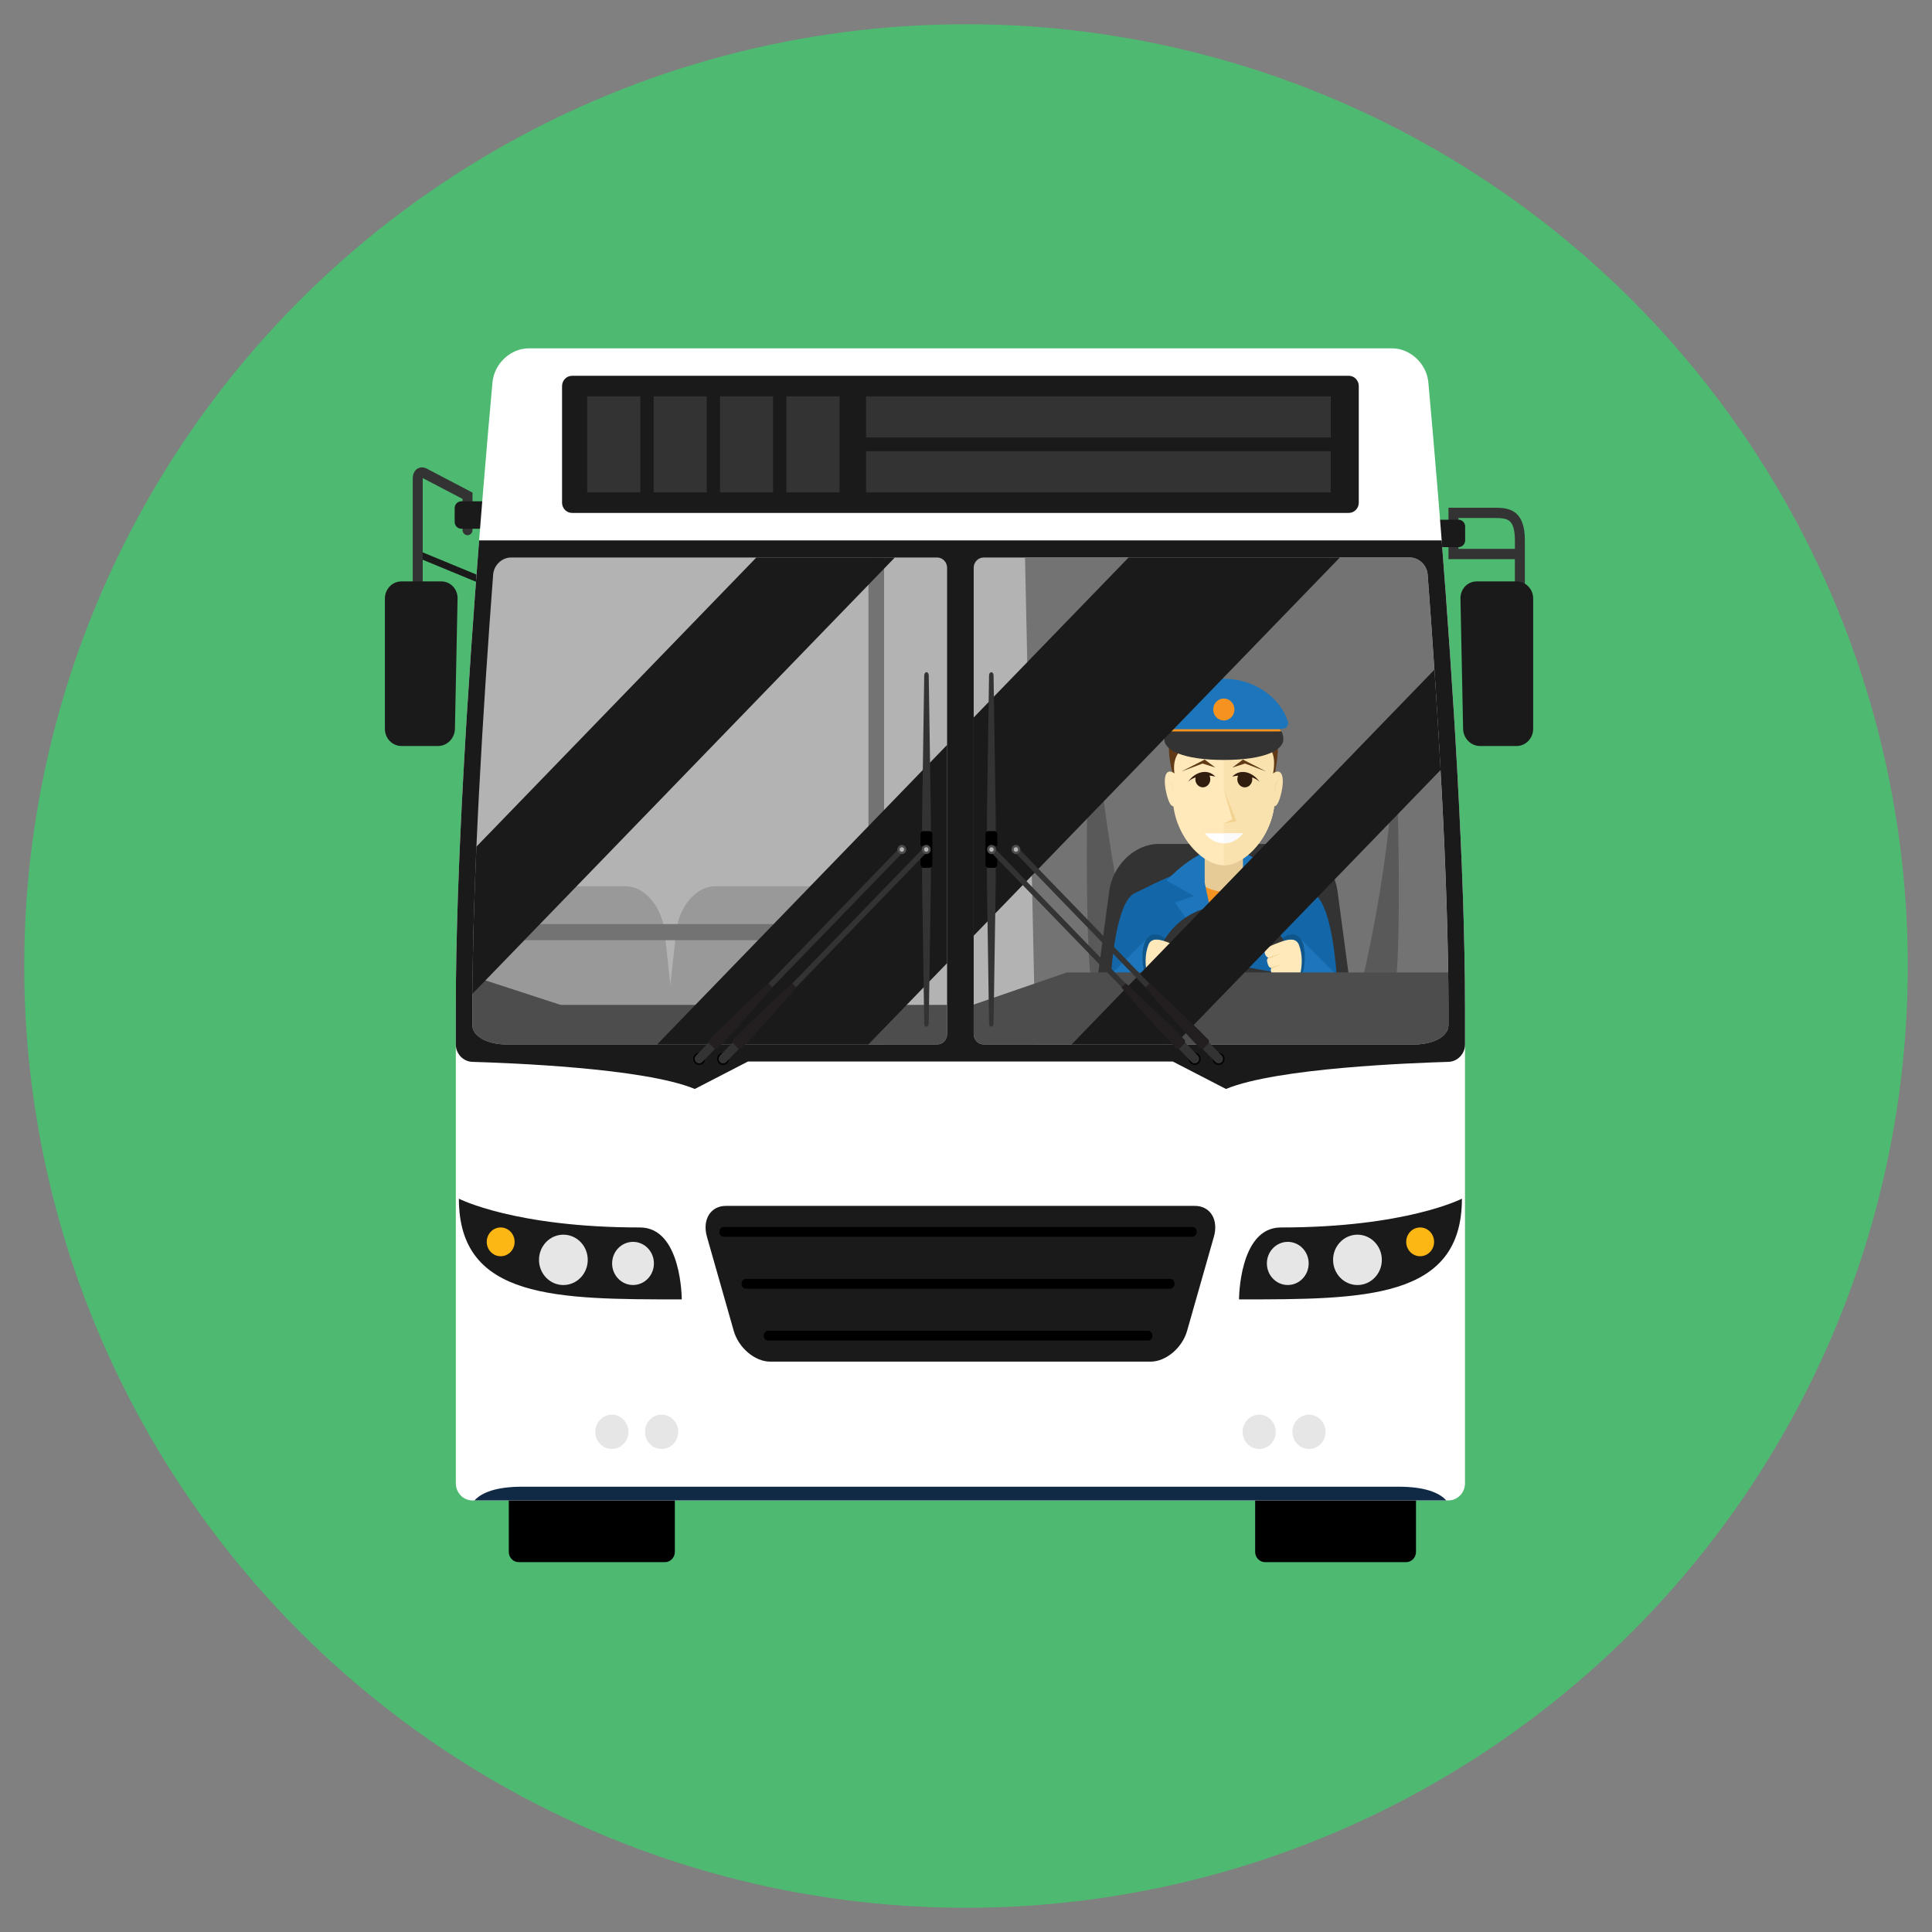 <?xml version="1.0" encoding="utf-8"?>
<!-- Generator: Adobe Illustrator 24.1.2, SVG Export Plug-In . SVG Version: 6.00 Build 0)  -->
<svg version="1.1" id="Layer_1" xmlns="http://www.w3.org/2000/svg" xmlns:xlink="http://www.w3.org/1999/xlink" x="0px" y="0px"
	 viewBox="0 0 600 600" style="enable-background:new 0 0 600 600;" xml:space="preserve">
<rect x="0" y="0" width="600" height="600" fill="#808080" stroke="none"/>
<style type="text/css">
	.st0{fill:#4EB970;}
	.st1{fill:#1A1A1A;}
	.st2{fill:#333333;}
	.st3{fill:#FFFFFF;}
	.st4{fill:#102944;}
	.st5{fill:#E6E6E6;}
	.st6{fill:#FDB714;}
	.st7{fill:#B3B3B3;}
	.st8{fill:#737373;}
	.st9{fill:#595959;}
	.st10{fill:#1366A7;}
	.st11{fill:#E7CB97;}
	.st12{fill:#F69320;}
	.st13{fill:#1D76BB;}
	.st14{fill:#0F568C;}
	.st15{fill:#FFE9BA;}
	.st16{fill:#F2D391;}
	.st17{fill:#FAE2AF;}
	.st18{fill:#603A17;}
	.st19{fill:#321E0F;}
	.st20{fill:#F3D8A3;}
	.st21{fill:#FAFAFA;}
	.st22{fill:#4D4D4D;}
	.st23{fill:#999999;}
	.st24{fill:#231F20;}
</style>
<g>
	<circle class="st0" cx="300" cy="300" r="292.48"/>
	<g>
		<g>
			<path d="M206.49,485.14H161.1c-1.71,0-3.09-1.43-3.09-3.19v-22.36h51.57v22.36C209.58,483.71,208.2,485.14,206.49,485.14z"/>
			<path d="M436.66,485.14h-43.77c-1.71,0-3.09-1.43-3.09-3.19v-22.36h49.95v22.36C439.75,483.71,438.37,485.14,436.66,485.14z"/>
		</g>
		<g>
			<g>
				<polygon class="st1" points="129.35,173.04 130.11,171.06 150.73,179.58 149.97,181.56 129.35,173.04 				"/>
				<path class="st2" d="M128.18,184.83v-36.2c0-0.84,0.18-1.66,0.68-2.35l0,0c0.48-0.7,1.37-1.15,2.2-1.13l0,0
					c0.73,0,1.4,0.27,2.01,0.67l0,0l13.67,7.16v11.63c0,0.88-0.69,1.6-1.54,1.6l0,0c-0.85,0-1.55-0.71-1.55-1.6l0,0v-9.67
					l-12.12-6.34l-0.08-0.06c-0.06-0.04-0.11-0.08-0.16-0.1l0,0c0,0.06-0.01,0.12-0.01,0.2l0,0v36.2c0,0.88-0.7,1.6-1.55,1.6l0,0
					C128.88,186.43,128.18,185.71,128.18,184.83L128.18,184.83z"/>
				<path class="st1" d="M124.68,231.68h11.34c2.85,0,5.2-2.38,5.26-5.33l0.82-40.47c0.06-2.94-2.2-5.32-5.05-5.32h-12.37
					c-2.85,0-5.15,2.38-5.15,5.32v40.46C119.53,229.3,121.84,231.68,124.68,231.68z"/>
				<path class="st1" d="M143.26,164.2h9.28v-8.52h-9.28c-1.14,0-2.06,0.95-2.06,2.13v4.26C141.2,163.24,142.13,164.2,143.26,164.2z
					"/>
			</g>
			<g>
				<path class="st2" d="M470.46,184.83c0,0,0-6.16,0-11.18l0,0h-20.62v-15.97h1.55c0.01,0,8.25,0,12.37,0l0,0
					c2.04,0.03,4.41-0.08,6.53,1.33l0,0c2.15,1.48,3.29,4.32,3.27,8.78l0,0c0,2.96,0,17.04,0,17.04l0,0H470.46L470.46,184.83z
					 M452.94,170.45h17.53c0-1.17,0-2.11,0-2.66l0,0c-0.02-4.06-0.94-5.47-1.89-6.13l0,0c-0.97-0.71-2.73-0.82-4.81-0.79l0,0
					c-3.02,0-8.24,0-10.83,0l0,0V170.45L452.94,170.45z"/>
				<path class="st1" d="M470.98,231.68h-11.34c-2.84,0-5.2-2.38-5.26-5.33l-0.82-40.47c-0.06-2.94,2.2-5.32,5.05-5.32h12.37
					c2.85,0,5.16,2.38,5.16,5.32v40.46C476.13,229.3,473.83,231.68,470.98,231.68z"/>
				<path class="st1" d="M452.96,169.92h-6.19v-8.52h6.19c1.14,0,2.06,0.95,2.06,2.13v4.26
					C455.02,168.97,454.1,169.92,452.96,169.92z"/>
			</g>
		</g>
		<path class="st3" d="M449.81,465.97h-303.1c-2.85,0-5.15-2.39-5.15-5.33c0,0,0-71.34,0-148.01c0-63.37,8.45-161.66,11.38-193.85
			c0.53-5.85,5.6-10.6,11.3-10.6h268.05c5.69,0,10.76,4.74,11.3,10.6c2.93,32.19,11.38,130.48,11.38,193.85
			c0,76.67,0,148.01,0,148.01C454.97,463.59,452.66,465.97,449.81,465.97z"/>
		<path class="st4" d="M434.35,461.71H162.18c-8.07,0-12.62,1.82-14.81,4.26h301.79C446.96,463.53,442.42,461.71,434.35,461.71z"/>
		<g>
			<path class="st1" d="M142.51,372.26c0,0,17.31,8.94,56.24,8.94c12.98,0,12.98,22.34,12.98,22.34
				C172.8,403.54,142.51,403.54,142.51,372.26z"/>
			<g>
				<path class="st5" d="M203.08,392.37c0,3.7-2.9,6.7-6.49,6.7c-3.58,0-6.49-3-6.49-6.7c0-3.7,2.91-6.7,6.49-6.7
					C200.18,385.67,203.08,388.67,203.08,392.37z"/>
			</g>
			<g>
				<path class="st5" d="M182.53,391.26c0,4.32-3.39,7.82-7.57,7.82c-4.18,0-7.57-3.5-7.57-7.82c0-4.32,3.39-7.82,7.57-7.82
					C179.14,383.44,182.53,386.94,182.53,391.26z"/>
			</g>
			<g>
				<path class="st6" d="M159.82,385.67c0,2.47-1.94,4.47-4.33,4.47c-2.39,0-4.33-2-4.33-4.47c0-2.47,1.94-4.47,4.33-4.47
					C157.88,381.2,159.82,383.2,159.82,385.67z"/>
			</g>
		</g>
		<g>
			<path class="st1" d="M454.01,372.26c0,0-17.31,8.94-56.24,8.94c-12.98,0-12.98,22.34-12.98,22.34
				C423.73,403.54,454.01,403.54,454.01,372.26z"/>
			<g>
				<path class="st5" d="M393.44,392.37c0,3.7,2.91,6.7,6.49,6.7c3.58,0,6.49-3,6.49-6.7c0-3.7-2.91-6.7-6.49-6.7
					C396.35,385.67,393.44,388.67,393.44,392.37z"/>
			</g>
			<g>
				<path class="st5" d="M414,391.26c0,4.32,3.39,7.82,7.57,7.82c4.18,0,7.57-3.5,7.57-7.82c0-4.32-3.39-7.82-7.57-7.82
					C417.39,383.44,414,386.94,414,391.26z"/>
			</g>
			<g>
				<path class="st6" d="M436.71,385.67c0,2.47,1.94,4.47,4.33,4.47c2.39,0,4.33-2,4.33-4.47c0-2.47-1.94-4.47-4.33-4.47
					C438.65,381.2,436.71,383.2,436.71,385.67z"/>
			</g>
		</g>
		<g>
			<g>
				<path class="st5" d="M195.17,444.67c0,2.94-2.31,5.32-5.16,5.32c-2.85,0-5.15-2.38-5.15-5.32c0-2.94,2.31-5.33,5.15-5.33
					C192.86,439.35,195.17,441.73,195.17,444.67z"/>
			</g>
			<g>
				<path class="st5" d="M210.63,444.67c0,2.94-2.31,5.32-5.16,5.32c-2.85,0-5.16-2.38-5.16-5.32c0-2.94,2.31-5.33,5.16-5.33
					C208.32,439.35,210.63,441.73,210.63,444.67z"/>
			</g>
			<g>
				<path class="st5" d="M411.67,444.67c0,2.94-2.31,5.32-5.15,5.32c-2.85,0-5.15-2.38-5.15-5.32c0-2.94,2.31-5.33,5.15-5.33
					C409.36,439.35,411.67,441.73,411.67,444.67z"/>
			</g>
			<g>
				<path class="st5" d="M396.2,444.67c0,2.94-2.31,5.32-5.15,5.32c-2.85,0-5.15-2.38-5.15-5.32c0-2.94,2.31-5.33,5.15-5.33
					C393.9,439.35,396.2,441.73,396.2,444.67z"/>
			</g>
		</g>
		<g>
			<path class="st1" d="M239.2,422.87c-4.76,0-9.83-4.28-11.33-9.56l-8.33-29.25c-1.5-5.28,1.13-9.56,5.88-9.56H371.1
				c4.75,0,7.39,4.28,5.89,9.56l-8.33,29.25c-1.5,5.28-6.58,9.56-11.33,9.56H239.2z"/>
			<path d="M224.69,384.08c-0.71,0-1.29-0.68-1.29-1.51l0,0c0-0.83,0.57-1.51,1.29-1.51l0,0h145.67c0.71,0,1.29,0.68,1.29,1.51l0,0
				c0,0.83-0.58,1.51-1.29,1.51l0,0H224.69L224.69,384.08z"/>
			<path d="M231.58,400.2c-0.72,0-1.29-0.68-1.29-1.51l0,0c0-0.83,0.58-1.51,1.29-1.51l0,0h131.9c0.71,0,1.29,0.68,1.29,1.51l0,0
				c0,0.83-0.58,1.51-1.29,1.51l0,0H231.58L231.58,400.2z"/>
			<path d="M238.47,416.32c-0.72,0-1.29-0.68-1.29-1.51l0,0c0-0.83,0.58-1.51,1.29-1.51l0,0h118.12c0.71,0,1.29,0.68,1.29,1.51l0,0
				c0,0.83-0.58,1.51-1.29,1.51l0,0H238.47L238.47,416.32z"/>
		</g>
		<g>
			<path class="st1" d="M418.89,159.29H177.64c-1.71,0-3.09-1.43-3.09-3.19v-36.2c0-1.76,1.39-3.19,3.09-3.19h241.25
				c1.71,0,3.09,1.43,3.09,3.19v36.2C421.98,157.86,420.59,159.29,418.89,159.29z"/>
			<rect x="182.36" y="123.09" class="st2" width="16.5" height="29.82"/>
			<rect x="202.98" y="123.09" class="st2" width="16.5" height="29.82"/>
			<rect x="223.6" y="123.09" class="st2" width="16.49" height="29.82"/>
			<rect x="244.22" y="123.09" class="st2" width="16.5" height="29.82"/>
			<rect x="268.96" y="123.09" class="st2" width="144.33" height="12.78"/>
			<rect x="268.96" y="140.13" class="st2" width="144.33" height="12.78"/>
		</g>
		<g>
			<path class="st1" d="M141.56,324.35c0,2.94,2.31,5.34,5.15,5.42c10.91,0.34,53.16,1.84,69.07,8.42l16.5-8.52h131.96l16.5,8.52
				c15.92-6.58,58.16-8.08,69.08-8.42c2.84-0.09,5.15-2.48,5.15-5.42v-11.71c0-42.72-3.84-101.31-7.24-144.82H148.8
				c-3.4,43.51-7.24,102.1-7.24,144.82V324.35z"/>
			<g>
				<path class="st7" d="M437.81,173.14H305.48c-1.71,0-3.09,1.43-3.09,3.19v144.83c0,1.76,1.39,3.19,3.09,3.19
					c56.55,0,111.75,0,134.03-0.01c5.69,0,10.31-2.62,10.31-5.86c0-3.23,0-5.86,0-5.86c0-39.58-3.34-93.04-6.45-134.19
					C443.15,175.51,440.66,173.14,437.81,173.14z"/>
				<g>
					<path class="st8" d="M437.81,173.14H318.33l3.24,151.22c50.67,0,97.78,0,117.93-0.01c5.69,0,10.31-2.62,10.31-5.86
						c0-3.23,0-5.86,0-5.86c0-39.58-3.34-93.04-6.45-134.19C443.15,175.51,440.66,173.14,437.81,173.14z"/>
					<path class="st9" d="M339.4,201.57c0-0.5-0.11,1.05-0.16,1.67c-1.56,18.37-2.98,90.9,0.16,105.47h14.59
						C353.99,308.72,339.4,251.8,339.4,201.57z"/>
					<path class="st9" d="M433.02,228.34c0-0.37,0.08,0.79,0.12,1.26c1.17,13.78,2.23,68.2-0.12,79.13h-10.94
						C422.07,308.72,433.02,266.02,433.02,228.34z"/>
				</g>
				<path class="st2" d="M344.48,276.75c1.08-8.1,7.96-14.66,15.36-14.66h40.18c7.4,0,14.27,6.57,15.36,14.66l3.39,25.36h-77.69
					L344.48,276.75z"/>
				<g>
					<g>
						<g>
							<path class="st10" d="M407.78,277.4c-6.03-2.77-15.83-8.86-27.71-8.86c-11.87,0-21.68,6.09-27.71,8.86
								c-5.94,2.72-7.26,24.7-7.26,24.7h69.93C415.03,302.1,413.71,280.13,407.78,277.4z"/>
							<polygon class="st11" points="386.66,289.84 380.07,302.1 373.47,289.84 373.47,265.31 386.66,265.31 							"/>
							<path class="st12" d="M373.47,274.85c0,0,2.64,2.04,6.6,2.04c3.96,0,6.6-2.04,6.6-2.04l-6.6,27.26L373.47,274.85z"/>
							<path class="st13" d="M380.07,263.26c8.58,0,17.81,10.22,17.81,10.22l-8.58,4.77l5.94,2.04l-15.17,21.8l5.94-27.94v-8.18
								L380.07,263.26z"/>
							<path class="st13" d="M380.07,263.26c-8.58,0-17.81,10.22-17.81,10.22l8.58,4.77l-5.94,2.04l15.17,21.8l-5.94-27.94v-8.18
								L380.07,263.26z"/>
						</g>
						<g>
							<polygon class="st13" points="403.52,291.23 402.84,302.1 414.4,302.1 							"/>
							<path class="st14" d="M403.98,291.67c-2.27-3.11-5.57-0.55-6.64,0.38l2.77,10.05h4.48
								C405.61,298.53,405.38,293.59,403.98,291.67z"/>
						</g>
						<g>
							<polygon class="st13" points="356.39,291.23 345.52,302.1 357.08,302.1 							"/>
							<path class="st14" d="M362.67,292.05c-1.07-0.94-4.37-3.49-6.64-0.38c-1.4,1.92-1.64,6.86-0.61,10.43h4.48L362.67,292.05z"/>
						</g>
						<path class="st2" d="M380.07,281.32c-11.47,0-20.86,9.16-21.71,20.78H363c0.83-8.98,8.16-16.01,17.07-16.01
							c8.92,0,16.24,7.03,17.07,16.01h4.64C400.93,290.48,391.54,281.32,380.07,281.32z M380.07,299.04c-0.56,0-1.1,0.1-1.6,0.3
							l-15.02,2.77h33.25l-15.02-2.77C381.17,299.14,380.63,299.04,380.07,299.04z"/>
						<g>
							<path class="st15" d="M365.2,302.06c0.28-0.79,0.3-1.12-0.11-1.49c0.73,0.07,1.05-0.5,1.3-1.38
								c0.24-0.82,0.34-1.39-0.31-1.71c0.5-0.19,0.99-0.63,1.16-1.36c0.3-1.22,0.1-1.79-4.98-3.63c-2.81-1.02-4.81-1.08-5.6,0.95
								c-1.26,3.2-0.92,6.66-0.49,8.66h9.02C365.19,302.09,365.19,302.08,365.2,302.06z"/>
							<path class="st16" d="M362.32,296.02c1.77,1.1,3.59,1.62,4.12,1.76c-0.08-0.12-0.2-0.21-0.36-0.29
								c0.08-0.03,0.16-0.07,0.23-0.11C364.71,297.04,362.32,296.02,362.32,296.02z"/>
							<path class="st16" d="M365.49,300.53c-1.55-0.41-3.48-1.24-3.48-1.24c1.21,0.75,2.44,1.23,3.27,1.51
								c-0.05-0.08-0.11-0.15-0.2-0.23C365.24,300.58,365.37,300.57,365.49,300.53z"/>
						</g>
						<g>
							<path class="st15" d="M403.39,293.44c-0.8-2.03-2.79-1.97-5.6-0.95c-5.08,1.84-5.27,2.41-4.98,3.63
								c0.18,0.72,0.66,1.17,1.16,1.36c-0.65,0.31-0.55,0.89-0.31,1.71c0.25,0.88,0.57,1.44,1.3,1.38
								c-0.41,0.38-0.39,0.71-0.11,1.49c0,0.01,0.01,0.03,0.01,0.04h9.02C404.31,300.1,404.65,296.65,403.39,293.44z"/>
							<path class="st16" d="M397.73,296.02c-1.77,1.1-3.59,1.62-4.12,1.76c0.08-0.12,0.2-0.21,0.36-0.29
								c-0.08-0.03-0.16-0.07-0.23-0.11C395.34,297.04,397.73,296.02,397.73,296.02z"/>
							<path class="st16" d="M394.56,300.53c1.55-0.41,3.48-1.24,3.48-1.24c-1.21,0.75-2.44,1.24-3.27,1.51
								c0.05-0.08,0.11-0.15,0.2-0.23C394.81,300.58,394.68,300.57,394.56,300.53z"/>
						</g>
					</g>
					<g>
						<g>
							<g>
								<path class="st15" d="M395.9,247.66c0,11.15-8.8,21.05-15.83,21.05c-7.04,0-15.83-9.91-15.83-21.05v-9.91l0.66-10.53h30.35
									l0.66,10.53V247.66z"/>
								<path class="st17" d="M395.24,227.23h-15.17v17.96l2.64,9.29l-2.64,1.24v13c7.04,0,15.83-9.91,15.83-21.05v-9.91
									L395.24,227.23z"/>
								<polygon class="st16" points="382.71,254.47 380.07,245.18 384.03,255.09 380.07,255.71 								"/>
							</g>
							<path class="st18" d="M395.9,240.23c0,0,3.74-16.4-3.3-17.34c-4.62-0.62-7.92,1.24-7.92,1.24s-1.98-4.33-14.51-2.48
								c-10.43,1.55-6.6,16.72-5.94,18.58l0.66,0.62c0,0-3.96-14.24,17.81-9.29c0,0,15.83-6.19,12.53,9.29L395.9,240.23z"/>
							<g>
								<path class="st19" d="M377.43,241.18c-2.32-2.5-6.2-1.67-8.52,1.67c0.55-0.59,1.39-1.08,2.39-1.43
									c-0.04,0.19-0.07,0.39-0.07,0.59c0,1.38,1.04,2.5,2.32,2.5c1.28,0,2.32-1.12,2.32-2.5c0-0.41-0.09-0.79-0.25-1.13
									C376.24,240.93,376.85,241.03,377.43,241.18z"/>
								<path class="st19" d="M384.51,240.89c-0.16,0.34-0.25,0.73-0.25,1.13c0,1.38,1.04,2.5,2.32,2.5c1.28,0,2.32-1.12,2.32-2.5
									c0-0.2-0.02-0.4-0.07-0.59c1,0.35,1.84,0.83,2.39,1.43c-2.32-3.34-6.2-4.17-8.52-1.67
									C383.29,241.03,383.89,240.93,384.51,240.89z"/>
							</g>
							<g>
								<polygon class="st18" points="377.43,238.37 374.13,235.89 366.87,239.61 373.47,237.13 								"/>
								<polygon class="st18" points="382.71,238.37 386,235.89 393.26,239.61 386.66,237.13 								"/>
							</g>
							<g>
								<g>
									<path class="st15" d="M365.55,240.83c-3.3-3.08-4.62,0-3.3,5.57c1.3,5.47,2.64,3.72,2.64,3.72L365.55,240.83z"/>
									<path class="st17" d="M362.91,242.09c0,0,1.98,0.62,1.32,4.33C364.23,243.32,362.91,242.09,362.91,242.09z"/>
								</g>
								<g>
									<path class="st17" d="M394.58,240.83c3.3-3.08,4.62,0,3.3,5.57c-1.3,5.47-2.64,3.72-2.64,3.72L394.58,240.83z"/>
									<path class="st20" d="M397.22,242.09c0,0-1.98,0.62-1.32,4.33C395.9,243.32,397.22,242.09,397.22,242.09z"/>
								</g>
							</g>
							<g>
								<path class="st3" d="M380.07,261.9c3.66,0,5.94-3.1,5.94-3.1h-11.88C374.13,258.81,376.41,261.9,380.07,261.9z"/>
								<path class="st21" d="M380.07,258.81v3.1c3.66,0,5.94-3.1,5.94-3.1H380.07z"/>
							</g>
						</g>
						<g>
							<path class="st2" d="M380.07,236.01c12.95,0,18.49-3.18,18.49-6.37c0-2.55-1.34-3.34-1.34-3.34h-34.3c0,0-1.34,0.8-1.34,3.34
								C361.57,232.82,367.12,236.01,380.07,236.01z"/>
							<path class="st12" d="M363.38,227.15h33.38c0.41,0,0.81-0.02,1.18-0.07c-0.35-0.57-0.72-0.79-0.72-0.79h-34.3
								c0,0-0.36,0.22-0.71,0.78C362.57,227.13,362.97,227.15,363.38,227.15z"/>
							<path class="st13" d="M399.85,223.74c0.76,2.24-1,2.73-3.1,2.73h-33.38c-2.1,0-3.86-0.52-3.1-2.76
								c2.24-6.62,9.71-12.91,19.79-12.91C390.15,210.8,397.61,217.13,399.85,223.74z"/>
							<path class="st12" d="M383.37,220.34c0,1.88-1.48,3.41-3.3,3.41c-1.82,0-3.3-1.53-3.3-3.41c0-1.88,1.48-3.41,3.3-3.41
								C381.89,216.93,383.37,218.45,383.37,220.34z"/>
						</g>
					</g>
				</g>
				<path class="st22" d="M302.39,311.98v9.18c0,1.76,1.39,3.19,3.09,3.19c56.55,0,111.75,0,134.03-0.01
					c5.69,0,10.31-2.62,10.31-5.86c0-3.23,0-5.86,0-5.86c0-3.43-0.03-6.98-0.08-10.61H331.3L302.39,311.98z"/>
			</g>
			<g>
				<path class="st7" d="M146.71,312.63l0,5.86c0,3.24,4.62,5.86,10.31,5.86c22.28,0,77.48,0,134.02,0c1.71,0,3.09-1.43,3.09-3.19
					V176.33c0-1.76-1.38-3.19-3.09-3.19H158.71c-2.85,0-5.34,2.38-5.56,5.31C150.05,219.58,146.71,273.03,146.71,312.63z"/>
				<path class="st23" d="M150.96,289.26c0.85-7.74,6.22-14.02,12-14.02h31.41c5.78,0,11.16,6.28,12,14.02l2.65,24.24h-60.73
					L150.96,289.26z"/>
				<path class="st23" d="M210.01,289.26c0.85-7.74,6.22-14.02,12-14.02h31.41c5.78,0,11.16,6.28,12,14.02l2.65,24.24h-60.73
					L210.01,289.26z"/>
				<path class="st8" d="M268.89,280.26c-0.45,0-0.81,0.37-0.81,0.84v4.19h-7.29c-0.45,0-0.81,0.38-0.81,0.84v0.84H147.1
					c-0.05,1.69-0.09,3.36-0.13,5.02h113.01v0.84c0,0.46,0.36,0.84,0.81,0.84h7.29v4.18c0,0.46,0.36,0.84,0.81,0.84h0.81v25.68
					c1.62,0,3.24,0,4.86,0v-25.68h0.81c0.45,0,0.81-0.37,0.81-0.84V281.1c0-0.46-0.36-0.84-0.81-0.84h-0.81V173.14h-4.86v107.12
					H268.89z"/>
				<path class="st22" d="M174.07,312.07l-27.3-8.9c-0.04,3.23-0.06,6.39-0.06,9.47l0,5.86c0,3.24,4.62,5.86,10.31,5.86
					c22.28,0,77.48,0,134.02,0c1.71,0,3.09-1.43,3.09-3.19v-9.09H174.07z"/>
			</g>
			<path class="st1" d="M269.69,324.35l24.45-25.25v-67.77l-90.06,93.02C223.38,324.35,246.05,324.35,269.69,324.35z M350.49,173.14
				l-48.1,49.68v67.77L416.1,173.14H350.49z M234.89,173.14l-86.93,89.79c-0.7,16.07-1.16,31.67-1.24,45.71L277.9,173.14H234.89z
				 M445.47,207.98L332.8,324.35c11.03,0,21.81,0,32.08,0l82.5-85.21C446.8,228.63,446.15,218.14,445.47,207.98z"/>
		</g>
		<g>
			<g>
				<path class="st2" d="M289.1,273.3l-0.67,44.6c-0.01,0.53-0.32,0.95-0.7,0.95c-0.38,0-0.7-0.42-0.7-0.95l-0.67-44.6v-18.98
					l0.67-44.61c0.01-0.52,0.32-0.95,0.7-0.95c0.38,0,0.7,0.42,0.7,0.95l0.67,44.61V273.3z"/>
				<path d="M218.44,330.18c-0.72,0.74-1.88,0.74-2.6,0c-0.72-0.74-0.72-1.94,0-2.68c0.72-0.74,1.88-0.74,2.6,0
					C219.16,328.23,219.16,329.43,218.44,330.18z"/>
				<path class="st2" d="M224.61,323.13c0.54-0.56,0.54-1.46,0-2.01c-0.54-0.56-1.41-0.56-1.95,0l-6.5,6.71
					c-0.54,0.56-0.54,1.46,0,2.01c0.54,0.55,1.41,0.55,1.95,0L224.61,323.13z"/>
				<polygon class="st2" points="281.4,263.67 280.23,262.46 237.87,306.22 239.04,307.43 				"/>
				<path class="st24" d="M238.58,305.35c0,0-10.45,9.52-18.19,17.45c-0.36,0.37-0.36,0.97,0,1.34l1.3,1.34
					c0.36,0.37,0.94,0.37,1.3,0c7.68-8,16.89-18.79,16.89-18.79L238.58,305.35z"/>
				<path d="M225.85,330.18c-0.72,0.74-1.88,0.74-2.6,0c-0.72-0.74-0.72-1.94,0-2.68c0.72-0.74,1.88-0.74,2.6,0
					C226.57,328.23,226.57,329.43,225.85,330.18z"/>
				<path d="M288.64,269.5h-1.84c-0.51,0-0.92-0.42-0.92-0.95v-9.49c0-0.53,0.41-0.95,0.92-0.95h1.84c0.51,0,0.92,0.42,0.92,0.95
					v9.49C289.56,269.07,289.15,269.5,288.64,269.5z"/>
				<path class="st2" d="M232.03,323.13c0.54-0.56,0.54-1.46,0-2.01c-0.54-0.56-1.41-0.56-1.95,0l-6.5,6.71
					c-0.54,0.56-0.54,1.46,0,2.01c0.54,0.55,1.41,0.55,1.95,0L232.03,323.13z"/>
				<rect x="279.51" y="262.72" class="st1" width="8.73" height="2.23"/>
				<polygon class="st2" points="288.81,263.67 287.64,262.46 245.28,306.22 246.45,307.43 				"/>
				<path class="st24" d="M245.99,305.35c0,0-10.45,9.52-18.19,17.45c-0.36,0.37-0.36,0.97,0,1.34l1.3,1.34
					c0.36,0.37,0.94,0.37,1.3,0c7.68-8,16.89-18.79,16.89-18.79L245.99,305.35z"/>
				<path class="st22" d="M281.46,263.82c0,0.79-0.61,1.42-1.38,1.42c-0.76,0-1.38-0.64-1.38-1.42c0-0.78,0.61-1.42,1.38-1.42
					C280.85,262.4,281.46,263.04,281.46,263.82z"/>
				<path class="st22" d="M289.04,263.82c0,0.79-0.61,1.42-1.38,1.42c-0.76,0-1.38-0.64-1.38-1.42c0-0.78,0.62-1.42,1.38-1.42
					C288.43,262.4,289.04,263.04,289.04,263.82z"/>
				<path class="st7" d="M280.77,263.82c0,0.39-0.31,0.71-0.69,0.71c-0.38,0-0.69-0.32-0.69-0.71c0-0.39,0.31-0.71,0.69-0.71
					C280.47,263.11,280.77,263.43,280.77,263.82z"/>
				<path class="st7" d="M288.35,263.82c0,0.39-0.31,0.71-0.69,0.71c-0.38,0-0.69-0.32-0.69-0.71c0-0.39,0.31-0.71,0.69-0.71
					C288.05,263.11,288.35,263.43,288.35,263.82z"/>
			</g>
			<g>
				<path class="st2" d="M306.49,273.3l0.67,44.6c0.01,0.53,0.32,0.95,0.7,0.95c0.38,0,0.7-0.42,0.7-0.95l0.68-44.6v-18.98
					l-0.68-44.61c-0.01-0.52-0.32-0.95-0.7-0.95c-0.38,0-0.69,0.42-0.7,0.95l-0.67,44.61V273.3z"/>
				<path d="M377.15,330.18c0.72,0.74,1.88,0.74,2.6,0c0.72-0.74,0.72-1.94,0-2.68c-0.72-0.74-1.88-0.74-2.6,0
					C376.43,328.23,376.43,329.43,377.15,330.18z"/>
				<path class="st2" d="M370.98,323.13c-0.54-0.56-0.54-1.46,0-2.01c0.54-0.56,1.41-0.56,1.95,0l6.5,6.71
					c0.54,0.56,0.54,1.46,0,2.01c-0.54,0.55-1.41,0.55-1.95,0L370.98,323.13z"/>
				<polygon class="st2" points="314.19,263.67 315.36,262.46 357.72,306.22 356.55,307.43 				"/>
				<path class="st24" d="M357,305.35c0,0,10.45,9.52,18.19,17.45c0.36,0.37,0.36,0.97,0,1.34l-1.3,1.34c-0.36,0.37-0.94,0.37-1.3,0
					c-7.68-8-16.9-18.79-16.9-18.79L357,305.35z"/>
				<path d="M369.73,330.18c0.72,0.74,1.88,0.74,2.6,0c0.72-0.74,0.72-1.94,0-2.68c-0.72-0.74-1.88-0.74-2.6,0
					C369.02,328.23,369.02,329.43,369.73,330.18z"/>
				<path d="M306.95,269.5h1.84c0.51,0,0.92-0.42,0.92-0.95v-9.49c0-0.53-0.41-0.95-0.92-0.95h-1.84c-0.51,0-0.92,0.42-0.92,0.95
					v9.49C306.03,269.07,306.44,269.5,306.95,269.5z"/>
				<path class="st2" d="M363.56,323.13c-0.54-0.56-0.54-1.46,0-2.01c0.54-0.56,1.41-0.56,1.95,0l6.5,6.71
					c0.54,0.56,0.54,1.46,0,2.01c-0.54,0.55-1.41,0.55-1.95,0L363.56,323.13z"/>
				<rect x="307.35" y="262.72" class="st1" width="8.73" height="2.23"/>
				<polygon class="st2" points="306.77,263.67 307.94,262.46 350.31,306.22 349.14,307.43 				"/>
				<path class="st24" d="M349.59,305.35c0,0,10.44,9.52,18.19,17.45c0.36,0.37,0.36,0.97,0,1.34l-1.3,1.34
					c-0.36,0.37-0.94,0.37-1.3,0c-7.68-8-16.9-18.79-16.9-18.79L349.59,305.35z"/>
				<path class="st22" d="M314.12,263.82c0,0.79,0.62,1.42,1.38,1.42c0.76,0,1.38-0.64,1.38-1.42c0-0.78-0.62-1.42-1.38-1.42
					C314.74,262.4,314.12,263.04,314.12,263.82z"/>
				<path class="st22" d="M306.54,263.82c0,0.79,0.62,1.42,1.38,1.42c0.76,0,1.38-0.64,1.38-1.42c0-0.78-0.62-1.42-1.38-1.42
					C307.16,262.4,306.54,263.04,306.54,263.82z"/>
				<path class="st7" d="M314.81,263.82c0,0.39,0.31,0.71,0.69,0.71c0.38,0,0.69-0.32,0.69-0.71c0-0.39-0.31-0.71-0.69-0.71
					C315.12,263.11,314.81,263.43,314.81,263.82z"/>
				<path class="st7" d="M307.23,263.82c0,0.39,0.31,0.71,0.69,0.71s0.69-0.32,0.69-0.71c0-0.39-0.31-0.71-0.69-0.71
					S307.23,263.43,307.23,263.82z"/>
			</g>
		</g>
	</g>
</g>
</svg>
